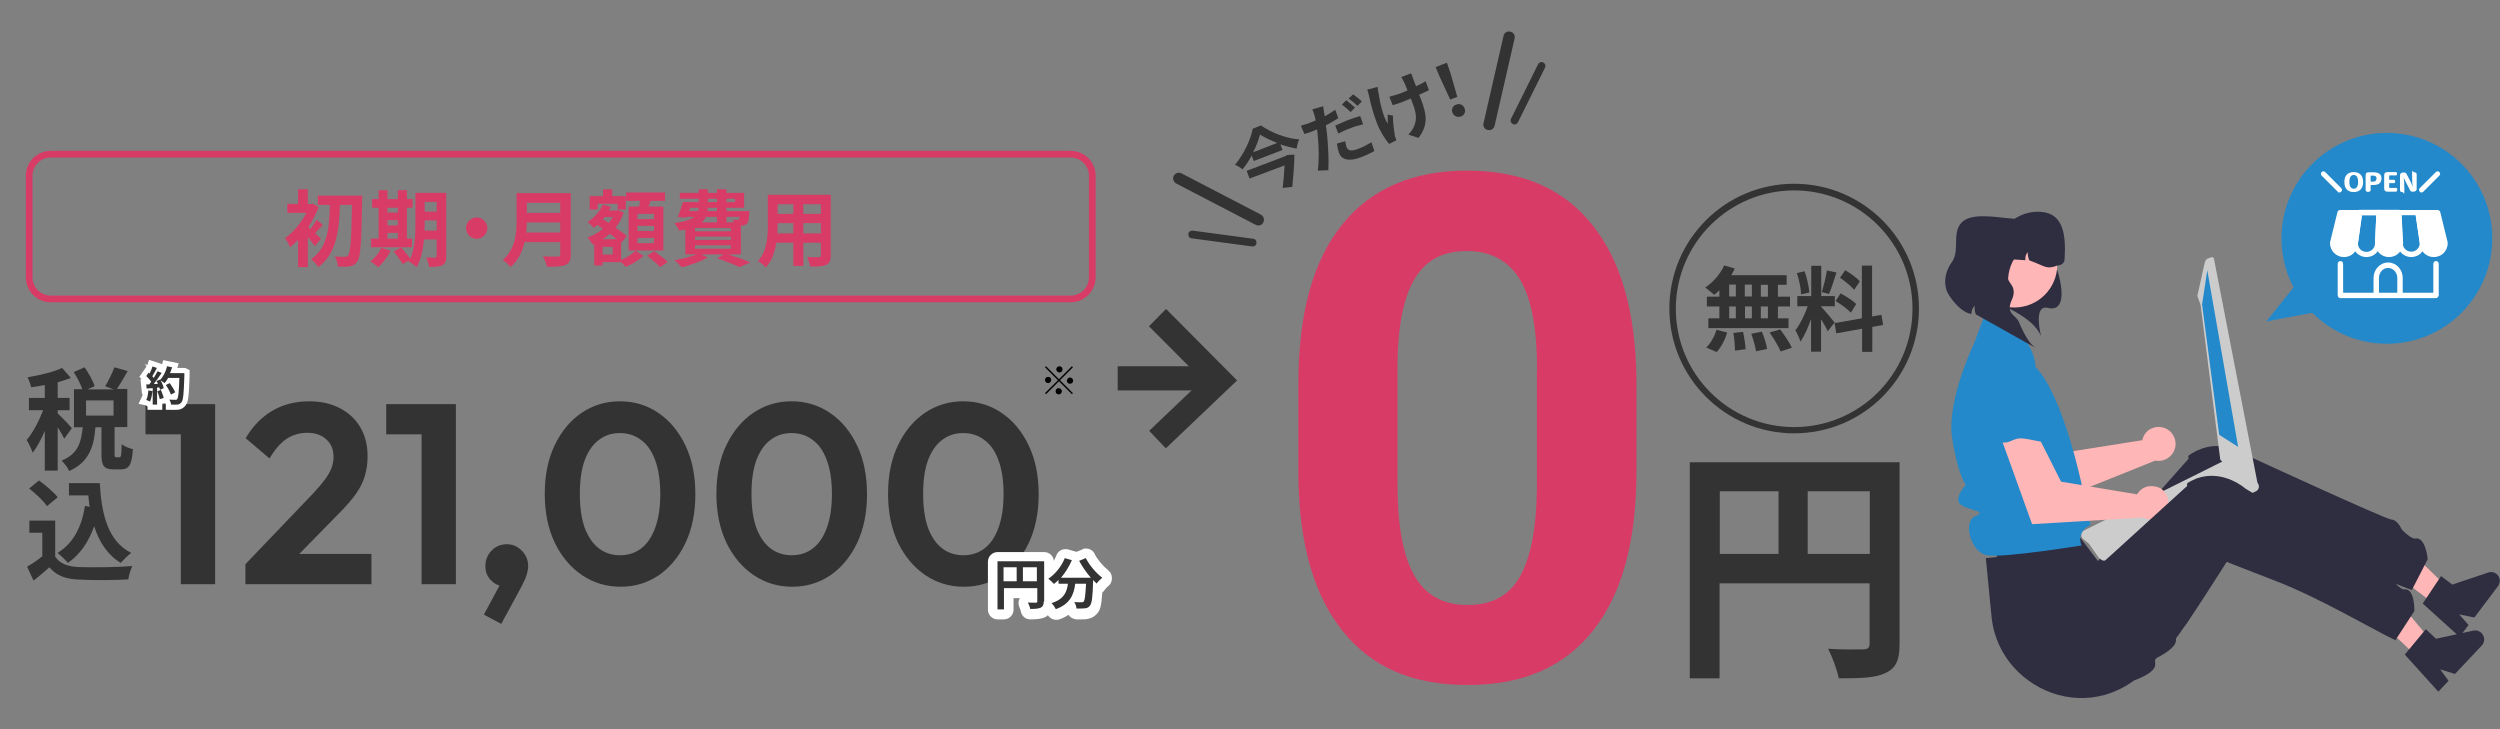 <svg width="1200" height="350" viewBox="0 0 1200 350" fill="none" xmlns="http://www.w3.org/2000/svg">
<rect x="0" y="0" width="1200" height="350" fill="#808080" stroke="none"/>
<g clip-path="url(#clip0_2092_2084)">
<path d="M86.794 280.406V193.978H103.268V280.406H86.794ZM69.828 208.485V193.978H102.039V208.485H69.828ZM117.798 270.817L150.378 236.762C152.673 234.303 154.517 232.131 155.911 230.246C157.386 228.279 158.451 226.435 159.107 224.713C159.763 222.91 160.091 221.107 160.091 219.304C160.091 215.698 158.902 212.87 156.525 210.821C154.23 208.772 151.239 207.747 147.55 207.747C143.78 207.747 140.42 208.731 137.469 210.698C134.601 212.665 131.896 215.78 129.355 220.042L117.921 210.329C121.364 204.51 125.626 200.125 130.707 197.174C135.871 194.142 141.772 192.625 148.411 192.625C154.066 192.625 158.984 193.732 163.164 195.945C167.426 198.158 170.705 201.231 173 205.166C175.295 209.1 176.442 213.69 176.442 218.935C176.442 222.459 175.991 225.656 175.09 228.525C174.27 231.393 172.836 234.262 170.787 237.131C168.82 239.917 166.074 243.073 162.549 246.597L138.822 270.817H117.798ZM117.798 280.406V270.817L132.06 265.899H178.286V280.406H117.798ZM202.35 280.406V193.978H218.825V280.406H202.35ZM185.384 208.485V193.978H217.595V208.485H185.384ZM232.248 295.037L240.977 278.808L246.018 277.456C245.444 278.521 244.788 279.423 244.051 280.161C243.313 280.898 242.453 281.267 241.469 281.267C239.42 281.267 237.494 280.365 235.691 278.562C233.888 276.759 232.986 274.505 232.986 271.8C232.986 268.85 233.97 266.35 235.937 264.301C237.904 262.252 240.363 261.227 243.313 261.227C246.018 261.227 248.395 262.252 250.444 264.301C252.493 266.35 253.517 268.85 253.517 271.8C253.517 272.948 253.272 274.341 252.78 275.981C252.288 277.538 251.386 279.546 250.075 282.005L240.608 299.463L232.248 295.037ZM297.874 281.636C291.071 281.636 284.924 279.792 279.432 276.103C273.941 272.415 269.556 267.211 266.278 260.49C263.081 253.769 261.483 245.942 261.483 237.008C261.483 228.074 263.081 220.288 266.278 213.649C269.474 207.01 273.777 201.846 279.186 198.158C284.678 194.47 290.784 192.625 297.505 192.625C304.39 192.625 310.537 194.47 315.946 198.158C321.438 201.846 325.782 207.051 328.978 213.772C332.175 220.41 333.773 228.238 333.773 237.254C333.773 246.187 332.175 254.015 328.978 260.736C325.782 267.375 321.479 272.538 316.069 276.226C310.66 279.833 304.595 281.636 297.874 281.636ZM297.628 266.514C301.562 266.514 304.963 265.407 307.832 263.194C310.701 260.982 312.914 257.703 314.471 253.359C316.11 249.015 316.93 243.606 316.93 237.131C316.93 230.656 316.11 225.246 314.471 220.902C312.914 216.558 310.66 213.321 307.709 211.19C304.841 208.977 301.439 207.87 297.505 207.87C293.653 207.87 290.292 208.977 287.424 211.19C284.555 213.321 282.301 216.558 280.662 220.902C279.105 225.164 278.326 230.533 278.326 237.008C278.326 243.565 279.105 249.015 280.662 253.359C282.301 257.703 284.555 260.982 287.424 263.194C290.292 265.407 293.694 266.514 297.628 266.514ZM380.265 281.636C373.462 281.636 367.315 279.792 361.823 276.103C356.332 272.415 351.947 267.211 348.668 260.49C345.472 253.769 343.874 245.942 343.874 237.008C343.874 228.074 345.472 220.288 348.668 213.649C351.865 207.01 356.168 201.846 361.577 198.158C367.069 194.47 373.175 192.625 379.896 192.625C386.781 192.625 392.928 194.47 398.337 198.158C403.829 201.846 408.173 207.051 411.369 213.772C414.566 220.41 416.164 228.238 416.164 237.254C416.164 246.187 414.566 254.015 411.369 260.736C408.173 267.375 403.87 272.538 398.46 276.226C393.051 279.833 386.985 281.636 380.265 281.636ZM380.019 266.514C383.953 266.514 387.354 265.407 390.223 263.194C393.092 260.982 395.305 257.703 396.862 253.359C398.501 249.015 399.321 243.606 399.321 237.131C399.321 230.656 398.501 225.246 396.862 220.902C395.305 216.558 393.051 213.321 390.1 211.19C387.231 208.977 383.83 207.87 379.896 207.87C376.044 207.87 372.683 208.977 369.814 211.19C366.946 213.321 364.692 216.558 363.053 220.902C361.495 225.164 360.717 230.533 360.717 237.008C360.717 243.565 361.495 249.015 363.053 253.359C364.692 257.703 366.946 260.982 369.814 263.194C372.683 265.407 376.085 266.514 380.019 266.514ZM462.655 281.636C455.852 281.636 449.705 279.792 444.214 276.103C438.722 272.415 434.338 267.211 431.059 260.49C427.863 253.769 426.264 245.942 426.264 237.008C426.264 228.074 427.863 220.288 431.059 213.649C434.256 207.01 438.559 201.846 443.968 198.158C449.459 194.47 455.566 192.625 462.286 192.625C469.171 192.625 475.318 194.47 480.728 198.158C486.219 201.846 490.563 207.051 493.76 213.772C496.956 220.41 498.555 228.238 498.555 237.254C498.555 246.187 496.956 254.015 493.76 260.736C490.563 267.375 486.26 272.538 480.851 276.226C475.441 279.833 469.376 281.636 462.655 281.636ZM462.409 266.514C466.344 266.514 469.745 265.407 472.614 263.194C475.482 260.982 477.695 257.703 479.253 253.359C480.892 249.015 481.711 243.606 481.711 237.131C481.711 230.656 480.892 225.246 479.253 220.902C477.695 216.558 475.441 213.321 472.491 211.19C469.622 208.977 466.221 207.87 462.286 207.87C458.434 207.87 455.074 208.977 452.205 211.19C449.337 213.321 447.083 216.558 445.443 220.902C443.886 225.164 443.107 230.533 443.107 237.008C443.107 243.565 443.886 249.015 445.443 253.359C447.083 257.703 449.337 260.982 452.205 263.194C455.074 265.407 458.475 266.514 462.409 266.514Z" fill="#333333"/>
<path d="M1145.7 165C1173.65 165 1196.3 142.346 1196.3 114.4C1196.3 86.454 1173.65 63.8 1145.7 63.8C1117.75 63.8 1095.1 86.454 1095.1 114.4C1095.1 142.346 1117.75 165 1145.7 165Z" fill="#2389CA"/>
<path d="M1169.2 143.1H1123.4C1122.7 143.1 1122.1 142.5 1122.1 141.8V126.6C1122.1 125.9 1122.7 125.3 1123.4 125.3C1124.1 125.3 1124.7 125.9 1124.7 126.6V140.5H1168V126.6C1168 125.9 1168.6 125.3 1169.3 125.3C1170 125.3 1170.6 125.9 1170.6 126.6V141.8C1170.4 142.6 1169.8 143.1 1169.2 143.1Z" fill="white"/>
<path d="M1152 142.2C1151.3 142.2 1150.7 141.6 1150.7 140.9V133.4C1150.7 130.8 1148.7 128.6 1146.3 128.6C1143.9 128.6 1141.9 130.7 1141.9 133.4V140.9C1141.9 141.6 1141.3 142.2 1140.6 142.2C1139.9 142.2 1139.3 141.6 1139.3 140.9V133.4C1139.3 129.4 1142.4 126 1146.3 126C1150.2 126 1153.3 129.3 1153.3 133.4V140.9C1153.3 141.7 1152.7 142.2 1152 142.2Z" fill="white"/>
<path d="M1132.7 102H1123.3L1119.7 116.7C1119.7 119.7 1122.1 122.1 1125.1 122.1C1128.1 122.1 1130.5 119.7 1130.5 116.7L1132.7 102Z" fill="white"/>
<path d="M1125.1 123.4C1121.4 123.4 1118.4 120.4 1118.4 116.7V116.4L1122 101.7C1122.2 101.1 1122.7 100.8 1123.3 100.8H1132.7C1133 100.8 1133.4 101 1133.6 101.2C1133.9 101.5 1133.9 101.9 1133.9 102.2L1131.8 116.8C1131.7 120.5 1128.8 123.4 1125.1 123.4ZM1121 116.9C1121 119.1 1122.9 120.8 1125.1 120.8C1127.3 120.8 1129.2 119 1129.2 116.7V116.5L1131.1 103.3H1124.2L1121 116.9Z" fill="white"/>
<path d="M1135.9 123.4C1132.2 123.4 1129.2 120.4 1129.2 116.7V116.5L1131.3 101.8C1131.3 101.2 1131.9 100.7 1132.6 100.7H1142C1142.3 100.7 1142.7 100.9 1142.9 101.1C1143.2 101.4 1143.2 101.7 1143.2 102L1142.5 116.7C1142.5 120.5 1139.6 123.4 1135.9 123.4ZM1131.8 116.9C1131.8 119.1 1133.6 120.9 1135.9 120.9C1138.2 120.9 1140 119.1 1140 116.8L1140.6 103.4H1133.7L1131.8 116.9Z" fill="white"/>
<path d="M1151.3 102H1141.9L1141.2 116.7C1141.2 119.7 1143.6 122.1 1146.6 122.1C1149.6 122.1 1152 119.7 1152 116.7L1151.3 102Z" fill="white"/>
<path d="M1146.7 123.4C1143 123.4 1140 120.4 1140 116.7L1140.7 101.9C1140.7 101.2 1141.3 100.7 1142 100.7H1151.4C1152.1 100.7 1152.7 101.2 1152.7 101.9L1153.5 116.6C1153.4 120.5 1150.4 123.4 1146.7 123.4ZM1143.1 103.3L1142.5 116.8C1142.5 119 1144.3 120.8 1146.6 120.8C1148.9 120.8 1150.7 119 1150.7 116.7L1150 103.3H1143.1Z" fill="white"/>
<path d="M1157.4 123.4C1153.7 123.4 1150.7 120.4 1150.7 116.7L1150 102.1C1150 101.8 1150 101.4 1150.3 101.2C1150.6 100.9 1150.9 100.8 1151.2 100.8H1160.6C1161.2 100.8 1161.8 101.2 1161.9 101.9L1164 116.6V116.8C1164 120.5 1161.1 123.4 1157.4 123.4ZM1152.7 103.3L1153.3 116.6C1153.3 119 1155.1 120.8 1157.4 120.8C1159.7 120.8 1161.4 119 1161.5 116.8L1159.5 103.3H1152.7Z" fill="white"/>
<path d="M1170 102H1160.6L1162.7 116.7C1162.7 119.7 1165.1 122.1 1168.1 122.1C1171.1 122.1 1173.5 119.7 1173.5 116.7L1170 102Z" fill="white"/>
<path d="M1168.2 123.4C1164.5 123.4 1161.6 120.5 1161.5 116.8L1159.4 102.2C1159.4 101.9 1159.4 101.4 1159.7 101.2C1160 101 1160.3 100.8 1160.6 100.8H1170C1170.6 100.8 1171.1 101.2 1171.3 101.7L1174.9 116.4V116.7C1174.9 120.5 1171.9 123.4 1168.2 123.4ZM1162.1 103.3L1164 116.5V116.7C1164 119 1165.8 120.8 1168.1 120.8C1170.4 120.8 1172.1 119.1 1172.2 116.9L1168.9 103.3H1162.1Z" fill="white"/>
<path d="M1129.8 92.2C1127 92.2 1125.3 90.6 1125.3 87.4C1125.3 84.1 1127 82.6 1129.8 82.6C1132.6 82.6 1134.3 84.2 1134.3 87.4C1134.3 90.6 1132.5 92.2 1129.8 92.2ZM1131.9 87.3C1131.9 84.8 1130.9 84 1129.8 84C1128.7 84 1127.7 84.8 1127.7 87.3C1127.7 89.8 1128.7 90.6 1129.8 90.6C1130.9 90.6 1131.9 89.8 1131.9 87.3Z" fill="white"/>
<path d="M1139.2 88.8H1137.9V91.2C1137.9 91.8 1137.4 92.1 1136.7 92.1C1136 92.1 1135.5 91.8 1135.5 91.2V84.2C1135.5 83.1 1135.9 82.7 1137 82.7H1139.2C1142 82.7 1143.1 83.8 1143.1 85.6C1143.1 87.9 1141.7 88.8 1139.2 88.8ZM1139.1 84.3H1138.2C1137.9 84.3 1137.9 84.3 1137.9 84.6V86.9C1137.9 87.1 1138 87.2 1138.2 87.2H1139C1140 87.2 1140.7 86.8 1140.7 85.7C1140.8 84.7 1140.1 84.3 1139.1 84.3Z" fill="white"/>
<path d="M1150 92H1146.1C1144.9 92 1144.4 91.5 1144.4 90.3V84.3C1144.4 83.1 1144.9 82.6 1146.1 82.6H1150C1150.4 82.6 1150.6 82.9 1150.6 83.4C1150.6 83.9 1150.4 84.2 1150 84.2H1147.1C1146.9 84.2 1146.8 84.2 1146.8 84.5V86.3H1149.1C1149.5 86.3 1149.7 86.6 1149.7 87.1C1149.7 87.6 1149.5 87.9 1149.1 87.9H1146.8V89.9C1146.8 90.1 1146.8 90.2 1147.1 90.2H1150.1C1150.5 90.2 1150.7 90.5 1150.7 90.9C1150.7 91.6 1150.4 92 1150 92Z" fill="white"/>
<path d="M1158.4 92C1157.7 92 1157.1 92 1156.8 91.3C1155.5 88.8 1154.5 86.8 1153.7 85.2C1154 86.5 1154.1 88.3 1154.1 91.3C1154.1 94.3 1153.8 92.2 1153.1 92.2C1152.4 92.2 1152 91.9 1152 91.3V84.2C1152 83.4 1152.5 82.8 1153.6 82.8C1154.7 82.8 1154.8 83 1155.2 83.6C1156.8 86.5 1157.7 88.5 1158.2 89.7C1157.9 88.5 1157.8 86.5 1157.8 83.6C1157.8 80.7 1158.2 82.7 1158.9 82.7C1159.6 82.7 1160 83.1 1160 83.6V90.6C1160 91.7 1159.1 92 1158.4 92Z" fill="white"/>
<path d="M1122.9 92.4C1122.6 92.4 1122.3 92.4 1122.1 92L1114.4 84.3C1113.9 83.8 1113.9 83.1 1114.4 82.6C1114.9 82.1 1115.6 82.1 1116.1 82.6L1123.8 90.3C1124.3 90.8 1124.3 91.5 1123.8 92C1123.4 92.3 1123.2 92.4 1122.9 92.4Z" fill="white"/>
<path d="M1162.3 92.4C1162 92.4 1161.7 92.4 1161.5 92C1161 91.5 1161 90.8 1161.5 90.3L1169.2 82.6C1169.7 82.1 1170.4 82.1 1170.9 82.6C1171.4 83.1 1171.4 83.8 1170.9 84.3L1163.2 92C1162.8 92.3 1162.5 92.4 1162.3 92.4Z" fill="white"/>
<path d="M1170.3 291.3L1176.2 283.4L1148.6 256.5L1139.8 268.2L1170.3 291.3Z" fill="#FFB6B6"/>
<path d="M1162.9 289.7L1171.7 276.5L1177.1 280.6L1194.4 274.8C1196.6 274 1199 275.3 1199.7 277.5C1200.1 278.8 1199.9 280.2 1199 281.4L1187.7 296.4L1180.4 294.9L1184.9 300L1180.6 305.7L1162.9 289.7Z" fill="#2F2E41"/>
<path d="M1165.3 268.4L1157.7 283.2C1148.8 280.2 1119.6 267.1 1098 261.2C1084 257.4 1073.2 254.6 1073.2 254.6C1073.2 254.6 1072.2 256.7 1070.5 260.1C1064.4 272.5 1049.9 301.3 1048 300.6C1045.5 299.7 1043.4 302.3 1044.4 306.7C1045.2 309.9 1040 313.1 1037.3 314.7C1036.3 315.3 1035.5 315.6 1035.5 315.6C1035.1 316 1034.6 316.5 1034.1 316.8C1019.3 329.5 999.7 329.8 984.7 321.3C973.9 315.1 966.2 304.6 963.8 292.5L958.1 265.2L997.7 257L1007 269.3L1017.9 257L1041.8 230L1050.6 220.1C1050.6 220.1 1050.3 220.1 1050.4 218.8C1051.5 217.9 1052.8 217.2 1054.1 216.5C1054.4 216.4 1054.5 216.2 1054.8 216.2C1067.2 210.3 1078.6 218.6 1078.6 218.6C1078.6 218.6 1145.4 249.4 1147.9 249.4C1150.4 249.4 1152.3 253 1152.7 253.9C1153.1 254.7 1157.7 258.9 1159.3 258.5C1164.3 257.4 1165.3 268.4 1165.3 268.4Z" fill="#2F2E41"/>
<path d="M1032.4 205.8C1030.3 206.9 1028.8 208.9 1028.3 211.3L991.7 217.1L967.8 193.4L954.4 202.2L984.9 241L1034.5 221.1C1038.9 221.9 1043.2 219.1 1044.1 214.7C1045 210.3 1042.2 206 1037.8 205.1C1036.1 204.7 1034.2 204.9 1032.5 205.8H1032.4Z" fill="#FFB6B6"/>
<path d="M958.1 176.1L957.3 176.4C949.2 179 944.7 187.5 947.1 195.5C948.5 200.1 949.5 204.3 949.1 205.2C948.2 207.4 948 209.2 950.5 209.1C953 209 947.6 208.2 955.7 208.3C963.9 208.3 961.7 204.4 968.1 203.1C974.5 201.8 979.1 202.8 980.5 198.7C982 194.7 987.5 193.6 983.8 190.6C980.1 187.5 979.8 190.8 976 183.6C976 183.5 976 183.4 976 183.4C972.7 177 965.1 173.9 958.2 176.1H958.1Z" fill="#2389CA"/>
<path d="M976.3 176.4C975.4 176.1 974.6 175.7 973.7 175.4C973.3 175 972.8 174.6 972.4 174.2L976.3 176.4Z" fill="#F2F2F2"/>
<path d="M948 139.8C961.2 146.8 975.6 151.8 979.7 161.3C979.7 161.3 975.7 146 983 147.8C995.4 150.8 987.1 124.6 983.2 120.8C976.6 114.4 957.5 113.2 957.5 113.2L945.7 122.5L948 139.8Z" fill="#2F2E41"/>
<path d="M966.9 147.6C978.277 147.6 987.5 138.377 987.5 127C987.5 115.623 978.277 106.4 966.9 106.4C955.523 106.4 946.3 115.623 946.3 127C946.3 138.377 955.523 147.6 966.9 147.6Z" fill="#FFB6B6"/>
<path d="M958.3 120.4L958 124L972.2 124.9C972 123.5 972.4 122.1 973.3 121C973.3 122.4 973.5 123.8 974.1 125C982.2 127.9 982 129.5 987.7 127.4C989.4 127.4 991 126.2 991 124.4C991.7 113.4 990.7 102.5 979.8 101.7C968.8 100.8 959.1 109 958.2 120C958.3 120 958.3 120.2 958.3 120.4Z" fill="#2F2E41"/>
<path d="M1083.2 231.5C1083.2 231.433 1083.13 231.4 1083 231.4C1082.8 231.2 1082.6 231.1 1082.4 231.1L1080.8 230.6L1069.1 221.2C1068.5 221 1067.8 221 1067.2 221.3L1063.2 223.3L1059.8 225L1055 227.4L1022 243.8L1000.4 254.6C999.2 255.2 998.7 256.7 999.3 257.9C999.5 258.2 999.7 258.5 1000 258.8L1000.9 259.5L1002.7 261L1007.4 267.7L1008.5 268.6C1009.3 269.2 1010.3 269.3 1011.2 268.9L1082.9 235.8C1084.1 235.2 1084.6 233.7 1084 232.4C1083.7 231.9 1083.5 231.6 1083.2 231.5Z" fill="#CCCCCC"/>
<path d="M1061.1 123.6L1059.7 124.1C1059.3 124.3 1059 124.5 1058.8 124.9L1058.3 125.9L1054.9 141.3C1054.7 141.6 1054.7 142.1 1054.9 142.5L1056.3 146.5L1065.7 220.4C1065.7 220.7 1066.1 221.1 1066.4 221.3L1080 234.5L1080.3 234.7L1080.9 235C1081.2 235.2 1081.6 235.3 1081.9 235.2L1082.8 235C1083.2 234.9 1083.6 234.7 1083.8 234.2C1084.1 233.9 1084.1 233.3 1083.8 232.9L1062.8 124.7C1062.8 123.6 1061.9 123.2 1061.1 123.6Z" fill="#CCCCCC"/>
<path d="M1059.5 129.7L1057 146.1L1065.2 208.7L1074.3 214.5L1059.5 129.7Z" fill="#2389CA"/>
<path d="M959.2 154.4L952.2 152.4L947.6 164.7C947.6 164.7 934.3 192.3 937 210.1C939.7 228 943.6 232.8 943.6 232.8C943.6 232.8 937.1 239.6 941.4 242.4C945.7 245.2 954.2 245.3 948.1 247.8C942 250.3 946 265.1 953.6 266.5C961.2 268 999.2 261.8 999.2 261.8C998.1 259.6 998.3 256.9 999.8 254.8C1002.3 251.4 1005.3 253.1 1001.9 248.9C998.5 244.7 994.5 248.1 997 241.3C999.5 234.5 999.2 232.6 999.2 232.6C999.2 232.6 990.2 189.2 976.9 176L977.1 175.6C975.9 165.5 968.9 157.1 959.2 154.4Z" fill="#2389CA"/>
<path d="M963.9 133.6C964.6 122.2 974.4 113.6 985.8 114.3C987.2 114.3 988.5 114.6 989.8 115C988.4 112.3 986.1 110.3 983.3 109.2L966.8 105C958.9 104.5 946 101.6 941.3 107.1C936.9 112.3 940.8 120.3 936.9 125.8C932.6 131.8 933.2 138.1 935.3 141.3C937.6 145.1 941.9 150.1 946.3 150.7C946.3 149.2 946.8 147.8 947.8 146.7C947.8 148.2 947.8 149.5 948.4 150.9L977.1 167C974.4 165.4 971.5 160.4 969.1 154.6C967.7 151.2 962.6 150.7 965.6 144.1C968.6 137.5 963.8 136 963.9 133.6Z" fill="#2F2E41"/>
<path d="M1031.5 233.4C1029.1 233.7 1027 235.2 1025.8 237.3L989.3 231.2L974.2 201.2L958.7 205.2L975.4 251.6L1028.7 248.4C1032.6 250.5 1037.5 249.2 1039.8 245.4C1042 241.5 1040.7 236.6 1036.9 234.3C1035.3 233.5 1033.3 233.2 1031.5 233.4Z" fill="#FFB6B6"/>
<path d="M970.3 181.8H969.5C961.1 181.7 954 188.3 953.8 196.7C953.6 201.5 953.3 205.8 952.7 206.5C951.1 208.4 950.4 210 952.7 210.7C955 211.4 950.2 209 957.9 211.6C965.6 214.2 964.9 209.8 971.4 210.5C977.9 211.3 982 213.6 984.6 210.3C987.2 207 992.9 207.7 990.4 203.7C987.9 199.7 986.5 202.6 985.2 194.6V194.3C983.7 187.2 977.5 181.9 970.2 181.8H970.3Z" fill="#2389CA"/>
<path d="M1161.5 316.4L1168.3 309.2L1143.7 279.6L1133.7 290.3L1161.5 316.4Z" fill="#FFB6B6"/>
<path d="M1154.3 314.2L1164.4 302L1169.3 306.6L1187.2 302.7C1189.5 302.2 1191.7 303.6 1192.3 306C1192.6 307.4 1192.3 308.7 1191.3 309.8L1178.4 323.5L1171.3 321.3L1175.3 326.8L1170.4 332L1154.3 314.2Z" fill="#2F2E41"/>
<path d="M1158.9 293.3L1149.8 307.3C1141.2 303.4 1113.7 287.1 1092.7 279C1079.2 273.8 1068.8 269.7 1068.8 269.7C1068.8 269.7 1067.5 271.8 1065.5 274.9C1058.1 286.6 1040.6 313.6 1038.8 312.8C1036.5 311.7 1034 314 1034.5 318.6C1034.9 321.9 1029.5 324.5 1026.5 325.8C1025.4 326.2 1024.6 326.5 1024.6 326.5C1024.1 326.8 1023.6 327.2 1023.1 327.5C1007 338.6 987.5 336.8 973.6 326.6C963.5 319.3 957 308.1 955.9 295.6L953.2 267.9L993.5 263.9L1001.4 277.1L1013.6 266.2L1040.2 242L1049.9 233.2C1049.9 233.2 1049.6 233.2 1049.9 231.9C1051.1 231.1 1052.5 230.5 1053.8 229.9C1054.1 229.8 1054.2 229.7 1054.5 229.6C1067.4 225.1 1077.9 234.6 1077.9 234.6C1077.9 234.6 1141 272.5 1143.5 272.7C1145.9 273 1147.5 276.7 1147.9 277.6C1148.2 278.5 1152.3 283.1 1154 282.9C1159.2 282.1 1158.9 293.3 1158.9 293.3Z" fill="#2F2E41"/>
<path d="M1107 130.3L1087.8 154.3L1112.2 149.7L1107 130.3Z" fill="#2389CA"/>
<path d="M605.2 60.2C610.6 63.9 617.6 66.5 623.6 66.9C623 68.2 622.6 69.8 622.4 71.3C619.9 70.9 617.2 70.2 614.6 69.3L615.6 72L601.8 77.3L600.8 74.7C599.6 77 598.1 79.2 596.4 81.3C595.6 80.6 594 79.6 592.8 79.1C597.1 74 600.4 66.8 601.3 61.8L605.2 60.2ZM617.8 74.4L621.3 74.2C621.3 78.8 620.8 84.8 620.3 89.7L615.7 90.2C616.1 86.9 616.4 82.7 616.6 79.4L599.8 85.7L598.4 82L617.1 74.9L617.8 74.4ZM613.1 68.6C609.9 67.4 607 66 604.8 64.6C604.1 67.1 603.1 70.1 601.5 73.1L613.1 68.6Z" fill="#333333"/>
<path d="M635.7 54.5C635.7 54.9 635.7 55.4 635.9 55.8C637.6 54.9 639.3 53.8 640.9 52.7L642.4 56.7C640.6 57.9 638.5 59.1 636.4 60.2C636.7 61.7 636.8 63.3 637 64.7C637.5 69.7 637.9 77.2 637.6 81.7L632.5 81.9C633.2 77.8 633.1 70.1 632.5 65.1C632.5 64.2 632.3 63.1 632.2 62.1C631.4 62.4 630.8 62.7 630.1 63C628.5 63.6 627.3 64 626.1 64.3L624.4 60.3C626.1 59.9 627.2 59.5 628.6 59C629.5 58.7 630.5 58.2 631.5 57.8C631.3 57 631.3 56.4 631.1 55.9C630.8 54.7 630.3 53.3 629.9 52.5L635.1 51C635.3 52.2 635.6 53.8 635.6 54.5H635.7ZM646.4 70.7C647 72.1 648.3 72.9 651.8 71.5C654 70.7 656.1 69.6 658.3 68.3L659.7 72.5C657.9 73.5 655.9 74.5 653.2 75.5C647.7 77.6 644 76.8 642.8 73.5C642.2 72 641.9 70.3 641.7 68.9L645.7 67.8C645.9 68.9 646.1 70 646.4 70.7ZM647.1 57.6C648.9 56.9 650.9 56.3 652.9 55.7L654.3 59.7C652.6 60.1 650.5 60.6 648.5 61.4C646.3 62.2 644.3 63.1 642.4 64.1L640.9 60.3C642.8 59.5 645 58.4 647.1 57.6ZM650.4 51.6L648.3 53.8C647.1 52.7 645.4 51.1 644.1 50.2L646.2 48.1C647.4 49.1 649.3 50.7 650.4 51.6ZM653.7 48.7L651.6 50.8C650.4 49.7 648.7 48.2 647.3 47.3L649.5 45.3C650.7 46.1 652.7 47.7 653.7 48.7Z" fill="#333333"/>
<path d="M661.7 44.5C662.2 48.4 663.7 55.7 666.1 59.4C666.1 58.2 666.1 56.5 666.1 55L668.6 55.5C668.6 58.7 669.1 62.3 669.4 64.3C669.4 64.8 669.6 65.5 669.8 66C669.8 66.3 670.1 66.8 670.3 67.3L666.8 69.1C665.3 67.4 662.5 63.3 661 59.3C658.9 54 657.7 48.7 657.1 45.9C656.9 44.9 656.5 43.8 656.3 43L661.3 41.7C661.3 42.5 661.5 43.8 661.6 44.5H661.7ZM678.1 37.2C678.3 37.9 679 39.6 679.7 41.4C681.5 40.6 683.2 39.7 684.3 39L685.9 43.3C684.6 43.9 683 44.7 681.2 45.5C681.4 46 681.6 46.6 681.8 46.9C684.7 54.6 685.9 59.5 680.9 66.2L676 64.6C677 63.6 678.2 62 678.8 60.5C680.3 57 679.8 53.9 677.6 48.4C677.6 48.1 677.4 47.7 677.1 47.3C675.9 47.8 674.7 48.3 673.5 48.8C672.1 49.4 670.1 50 668.5 50.5L666.9 46.4C668.6 46 670.2 45.5 672 44.9C673.1 44.4 674.4 44 675.6 43.4C674.9 41.6 674.2 39.9 673.8 39.1C673.4 38.4 672.9 37.5 672.6 37L677.3 35.2C677.6 35.7 677.8 36.4 678.1 37.2Z" fill="#333333"/>
<path d="M691.1 37L689.1 32.2L694.5 30.1L696.2 35L699.5 46.5L696.1 47.8L691.1 37ZM697.2 54.1C696.5 52.4 697.4 50.7 699 50.2C700.6 49.6 702.3 50.2 703 52C703.7 53.8 702.8 55.4 701.2 55.9C699.5 56.5 697.8 55.7 697.2 54.1Z" fill="#333333"/>
<path d="M604.9 108.1C604.2 108.3 603.4 108.3 602.7 107.9L564.6 88.1C563.3 87.4 562.7 85.8 563.4 84.4C564.1 83.1 565.7 82.5 567.1 83.2L605.2 103C606.5 103.7 607.1 105.3 606.4 106.7C606.1 107.4 605.6 107.9 604.9 108.1Z" fill="#333333"/>
<path d="M714.8 62.4C714.6 62.4 714.3 62.4 714.1 62.4C712.6 62.1 711.7 60.6 712.1 59.1L721.7 17.2C722 15.7 723.5 14.8 725 15.2C726.5 15.5 727.4 17 727 18.5L717.4 60.4C717.1 61.6 716 62.5 714.8 62.5V62.4Z" fill="#333333"/>
<path d="M726.6 59.7C726.4 59.7 726.3 59.7 726.1 59.5C725.2 59 724.8 57.9 725.3 57L738.3 30.8C738.8 29.9 739.9 29.5 740.8 30C741.7 30.5 742.1 31.6 741.6 32.5L728.6 58.7C728.2 59.5 727.4 59.9 726.6 59.7Z" fill="#333333"/>
<path d="M603.1 116.2V116.7C603.1 117.7 602 118.4 601 118.3L572 114.4C571 114.4 570.3 113.3 570.4 112.3C570.4 111.3 571.5 110.6 572.5 110.7L601.5 114.6C602.4 114.6 603 115.3 603.1 116.2Z" fill="#333333"/>
<path d="M825.4 139.2C824.6 140 823.7 140.9 822.8 141.5C821.9 140.6 819.6 138.9 818.5 138C822.2 135.6 825.8 131.5 827.6 127.4L832.7 128.9C832.2 130 831.6 131 831 132.1H857.6V136.7H853.4V142.4H859.2V147.1H853.4V152.8H858.5V157.5H820V152.8H825.3V147.1H819.3V142.4H825.3V139.2H825.4ZM819 166.8C821 164.9 823 161.5 823.9 158.3L829 159.6C828.1 163 826.2 166.6 824 169L819 166.8ZM830 142.3H833.2V136.6H830V142.3ZM830 152.8H833.2V147.1H830V152.8ZM836.7 159.3C837.2 162 837.8 165.5 837.9 167.6L832.8 168.3C832.8 166.2 832.5 162.5 832 159.8L836.7 159.3ZM840.9 142.3V136.6H837.5V142.3H840.9ZM837.6 147.1V152.8H840.9V147.1H837.6ZM845.7 159.2C846.8 161.8 847.9 165.3 848.2 167.5L842.9 168.6C842.6 166.5 841.6 162.9 840.6 160.2L845.7 159.2ZM848.6 136.7H845.2V142.4H848.6V136.7ZM848.6 147.1H845.2V152.8H848.6V147.1ZM854.5 158.1C856.5 160.8 859 164.5 860.1 166.9L854.7 168.7C853.8 166.4 851.4 162.4 849.4 159.6L854.5 158.1Z" fill="#333333"/>
<path d="M877.3 159C876.7 157.5 875.4 155.3 874.1 153.2V168.8H869.3V153.1C867.9 157.2 866.1 161.3 864.2 164C863.8 162.4 862.6 160 861.8 158.5C864 155.8 866.3 151 867.7 147H862.7V142.1H869.4V127.6H874.2V142.1H880.7V147H874.2V147.3C875.5 148.6 879.7 153.6 880.6 154.8L877.3 159ZM864.5 141.3C864.5 138.6 863.6 134.3 862.5 131.1L866.2 130.2C867.4 133.4 868.2 137.6 868.5 140.4L864.5 141.3ZM881.5 130.8C880.3 134.4 879.1 138.6 877.9 141.1L874.5 140.2C875.3 137.4 876.5 132.9 876.9 129.8L881.5 130.8ZM898.7 156.9V168.9H893.8V157.8L881.4 160L880.6 155.1L893.7 152.8V127.5H898.6V151.9L903.1 151.1L903.9 156L898.7 156.9ZM883.5 140.8C886 142.2 889.4 144.3 891 145.9L888.4 150.1C886.9 148.4 883.7 146.1 881.1 144.5L883.5 140.8ZM890 139.1C888.6 137.4 885.6 135 883.2 133.3L885.7 129.7C888.2 131.2 891.4 133.4 892.7 135.1L890 139.1Z" fill="#333333"/>
<path d="M861.2 91.4C892.5 91.4 918 116.8 918 148.2C918 179.6 892.6 205 861.2 205C829.8 205 804.4 179.6 804.4 148.2C804.4 116.8 829.9 91.4 861.2 91.4ZM861.2 88.2C828.1 88.2 801.3 115 801.3 148.1C801.3 181.2 828.1 208 861.2 208C894.3 208 921.1 181.2 921.1 148.1C921.1 115 894.3 88.2 861.2 88.2Z" fill="#333333"/>
<path d="M911.8 309C911.8 316.8 910.1 320.7 905.1 323C900.4 325.4 893.2 325.6 882.6 325.6C881.9 321.7 879.4 315.1 877.5 311.4C884.3 311.9 892 311.7 894.4 311.7C896.7 311.6 897.4 310.9 897.4 308.9V280H825.4V325.6H811.1V221.9H911.8V309ZM825.5 265.9H853.7V235.8H825.5V265.9ZM897.5 265.9V235.8H867.7V265.9H897.5Z" fill="#333333"/>
<path d="M785.5 226.2C785.5 259.4 778.7 284.8 764.9 302.4C751.1 320 731.1 328.8 704.5 328.8C677.9 328.8 658.3 320.2 644.5 302.9C630.6 285.7 623.6 260.9 623.2 228.6V184.4C623.2 150.9 630.1 125.3 644.1 108C658 90.6 678 81.9 704.2 81.9C730.4 81.9 750.4 90.5 764.2 107.8C778.1 125 785.1 149.7 785.5 182V226.2ZM737.8 177.7C737.8 157.7 735.1 143.2 729.6 134.2C724.1 125.2 715.6 120.5 704.1 120.5C692.6 120.5 684.6 124.8 679.3 133.4C673.9 142 671.1 155.6 670.8 174V232.4C670.8 251.9 673.4 266.6 678.8 276.1C684.2 285.7 692.7 290.4 704.4 290.4C716.1 290.4 724.5 285.9 729.6 276.7C734.7 267.6 737.5 253.6 737.7 234.8V177.7H737.8Z" fill="#D93B67"/>
<path d="M30.8 210.5C30.2 209.2 28.9 207 27.7 205.1V225.9H21.5V206.8C19.8 210.9 17.7 214.7 15.7 217.3C15.1 215.5 13.8 212.8 12.8 211.2C15.8 207.7 18.7 202.1 20.7 196.9H13.9V191H21.5V184.8C19.2 185.3 17 185.6 15 185.9C14.6 184.4 13.9 182.3 13.2 181.1C19.1 180.1 25.7 178.6 29.8 176.6L34 181.4C32.1 182.1 29.9 182.9 27.7 183.5V191H33.4V196.9H27.7V198.5C29.2 199.7 33.5 204.3 34.5 205.5L30.9 210.5H30.8ZM57.3 219.5C58.1 219.5 58.3 218.7 58.4 213.2C59.6 214.2 62.2 215.3 63.8 215.6C63.3 223.2 61.9 225.3 58 225.3H54.5C49.8 225.3 48.7 223.5 48.7 217.9V205.1H45.8C45.1 214.3 42.8 221.8 33.2 226.1C32.6 224.5 30.8 222.3 29.6 221.1C37.6 217.8 39 212.1 39.7 205.1H35.5V186.8H39.5C38.7 184.4 37 181.1 35.4 178.6L40.6 176.3C42.5 179.1 44.7 182.8 45.4 185.4L42 186.9H54.6L50.5 185.4C52 182.9 53.9 179.1 54.9 176.3L61.3 178.1C59.5 181.2 57.7 184.4 56.1 186.7H61.1V205H55V217.7C55 219.3 55.1 219.5 55.8 219.5H57.4H57.3ZM54.5 192.2H41.3V199.5H54.5V192.2Z" fill="#333333"/>
<path d="M26.4 267C28.6 270.6 32.6 272 38.1 272.2C44.4 272.4 56.4 272.3 63.5 271.7C62.8 273.2 61.8 276.3 61.6 278.1C55.2 278.5 44.4 278.6 38.1 278.2C31.6 278 27.2 276.4 23.7 272.3C21.4 274.4 19 276.4 16.1 278.7L13 272C15.3 270.7 18 268.9 20.3 267V255.7H14.1V249.9H26.5V266.9L26.4 267ZM22.6 243C20.9 240.5 17.2 236.9 14 234.5L18.7 230.6C21.8 232.9 25.8 236.2 27.7 238.7L22.6 242.9V243ZM43 243.2C42.8 241.4 42.5 239.6 42.4 237.8H33.1V231.9H47.9C48.7 247 51.9 259.9 63 265.4C61.5 266.5 59.2 268.7 58 270.2C51.5 266.3 47.6 260.1 45.2 252.6C42.5 260.2 38.4 266.2 32.6 270.2C31.6 269 29.2 266.6 27.6 265.4C35.1 260.9 39.2 253 40.8 242.8L43 243.3V243.2Z" fill="#333333"/>
<path d="M559.6 215.2L551.6 206.8L577.2 182.4L551.5 156.6L559.7 148.3L593.8 182.6L559.6 215.2Z" fill="#333333"/>
<path d="M585.2 175.8H536.5V187.4H585.2V175.8Z" fill="#333333"/>
<path d="M513.9 75C519.1 75 523.3 79.2 523.3 84.4V133.1C523.3 138.3 519.1 142.5 513.9 142.5H24.4C19.2 142.5 15 138.3 15 133.1V84.4C15 79.2 19.2 75 24.4 75H513.9ZM513.9 73H24.4C18.1 73 13 78.1 13 84.4V133.1C13 139.4 18.1 144.5 24.4 144.5H513.9C520.2 144.5 525.3 139.4 525.3 133.1V84.4C525.3 78.1 520.2 73 513.9 73Z" fill="#D93B67" stroke="#D93B67" stroke-width="1.2" stroke-miterlimit="10"/>
<path d="M531.9 273.7C529.5 271.8 526.6 268.4 525.4 265.8C524.6 264.2 523 263.3 521.3 263.3C519.6 263.3 520.2 263.4 519.6 263.7L516.7 264.9C516.5 264.8 516.2 264.7 516 264.7L512.6 263.7C512.1 263.6 511.8 263.6 511.3 263.6C509.5 263.6 507.8 264.7 507.1 266.5C506.7 267.5 506.3 268.3 505.8 269.2C505.7 266.8 503.6 265 501.2 265H478.8C476.3 265 474.2 267.1 474.2 269.6V292.7C474.2 295.2 476.3 297.3 478.8 297.3H481.9C484.4 297.3 486.5 295.2 486.5 292.7V287.1H489.5C488.7 288.6 488.7 290.2 489.4 291.7C489.6 292.1 490 293.2 490 293.5C490.4 295.7 492.3 297.3 494.5 297.3C496.7 297.3 499.6 297.2 501.5 296.3C502.1 296.1 502.6 295.7 503 295.3C503.8 296.6 505.3 297.5 506.9 297.5C508.5 297.5 508 297.4 508.5 297.3C510.2 296.7 511.6 296 512.9 295.1C513.6 296.3 515.1 297.2 516.7 297.3H518.6C519.8 297.3 520.8 297.3 521.4 297.2C522.9 297 525 296.5 526.8 294.3C528.3 292.5 528.7 290.2 529.1 284.4C529.6 284 529.9 283.7 530.2 283.2C530.6 282.7 531.4 281.7 531.9 281.4C533 280.6 533.7 279.2 533.7 277.8C533.8 276.1 533.2 274.8 532.1 273.9L531.9 273.7Z" fill="white"/>
<path d="M501 288.6C501 290.3 500.6 291.1 499.5 291.7C498.4 292.2 496.8 292.3 494.5 292.3C494.4 291.5 493.8 290 493.4 289.2C494.9 289.3 496.7 289.3 497.2 289.3C497.7 289.3 497.9 289.1 497.9 288.7V282.3H481.9V292.5H478.8V269.4H501.2V288.7H501V288.6ZM481.7 279H488V272.3H481.7V279ZM497.7 279V272.3H491V279H497.7Z" fill="#333333"/>
<path d="M521.2 267.9C522.9 271.3 526.2 275.2 529.1 277.3C528.3 277.9 527 279.2 526.4 280.1C525.8 279.6 525.3 279 524.7 278.4V278.6C524.5 286.6 524.1 289.7 523.1 290.8C522.5 291.6 521.8 291.9 520.7 292C519.9 292.1 518.3 292.1 516.7 292.1C516.7 291.1 516.2 289.8 515.6 289C517.1 289.1 518.4 289.1 519.1 289.1C519.8 289.1 519.8 289.1 520.2 288.7C520.7 288.1 521 285.8 521.3 280.2H516.1C515.5 285.3 513.7 289.9 506.8 292.4C506.4 291.6 505.5 290.2 504.7 289.5C510.8 287.6 512.1 284.1 512.6 280.2H508.1V278.4C507.4 279.1 506.6 279.7 505.9 280.3C505.3 279.6 504 278.4 503.2 277.8C506.5 275.6 509.5 271.9 511.1 267.9L514.5 268.9C513.2 271.9 511.4 274.8 509.3 277.3H523.6C521.5 274.9 519.5 272 518 269.2L521.1 267.9H521.2Z" fill="#333333"/>
<path d="M514.5 175.8L515 176.3L508.8 182.5L515 188.7L514.5 189.2L508.3 183L502.1 189.2L501.6 188.7L507.8 182.5L501.6 176.3L502.1 175.8L508.3 182L514.5 175.8ZM503.1 183.9C502.4 183.9 501.6 183.3 501.6 182.4C501.6 181.5 502.2 180.9 503.1 180.9C504 180.9 504.6 181.5 504.6 182.4C504.5 183.2 503.9 183.9 503.1 183.9ZM507 177.3C507 176.6 507.6 175.8 508.5 175.8C509.4 175.8 510 176.4 510 177.3C510 178.2 509.4 178.8 508.5 178.8C507.7 178.7 507 178.1 507 177.3ZM509.7 187.8C509.7 188.5 509.1 189.3 508.2 189.3C507.3 189.3 506.7 188.7 506.7 187.8C506.7 186.9 507.3 186.3 508.2 186.3C509 186.4 509.7 187 509.7 187.8ZM513.6 181.2C514.3 181.2 515.1 181.8 515.1 182.7C515.1 183.6 514.5 184.2 513.6 184.2C512.7 184.2 512.1 183.6 512.1 182.7C512.2 181.9 512.8 181.2 513.6 181.2Z" fill="black"/>
<path d="M73.2 187.7C73 189.5 72.6 191.5 72 192.8C71.6 192.5 70.7 192.1 70.2 192C70.8 190.8 71.1 189.1 71.2 187.4L73.1 187.7H73.2ZM88.5 179.2C88.5 179.2 88.5 180 88.5 180.3C88.2 188.9 88 192 87.1 193.1C86.5 193.8 86 194.1 85.2 194.2C84.5 194.3 83.3 194.2 82.1 194.2C82.1 193.5 81.7 192.5 81.3 191.8C82.5 191.9 83.7 191.9 84.2 191.9C84.7 191.9 84.8 191.9 85 191.6C85.6 191 85.9 188.1 86.1 181.4H80.7C80.2 182.4 79.6 183.2 79 183.9C78.6 183.5 77.7 183 77.1 182.6C77.8 183.8 78.4 185.3 78.6 186.3L76.8 187.1C76.8 186.8 76.6 186.4 76.5 186H75.4V194.2H73.3V186.3L70.4 186.5L70.2 184.5H71.7C72 184.1 72.3 183.7 72.6 183.2C72 182.4 71.1 181.3 70.2 180.5L71.3 178.9C71.5 179 71.6 179.2 71.8 179.3C72.4 178.2 72.9 176.9 73.2 175.9L75.3 176.6C74.6 178 73.8 179.5 73.1 180.6C73.4 180.9 73.6 181.2 73.8 181.4C74.5 180.3 75.1 179.2 75.6 178.2L77.6 179C76.5 180.7 75.1 182.7 73.8 184.3H75.8C75.6 183.7 75.3 183.3 75.1 182.9L76.8 182.2V182.4C78.4 180.8 79.6 178.3 80.2 175.8L82.6 176.3C82.3 177.3 82 178.2 81.6 179.1H88.3L88.5 179.2ZM77.3 187.3C77.8 188.5 78.3 190 78.6 191L76.7 191.6C76.5 190.6 76 189 75.5 187.8L77.2 187.2L77.3 187.3ZM82 189.3C81.6 188.1 80.6 186.2 79.6 184.8L81.5 183.9C82.5 185.3 83.6 187.1 84.1 188.3L82.1 189.4L82 189.3Z" stroke="white" stroke-width="5" stroke-miterlimit="10"/>
<path d="M73.2 187.7C73 189.5 72.6 191.5 72 192.8C71.6 192.5 70.7 192.1 70.2 192C70.8 190.8 71.1 189.1 71.2 187.4L73.1 187.7H73.2ZM88.5 179.2C88.5 179.2 88.5 180 88.5 180.3C88.2 188.9 88 192 87.1 193.1C86.5 193.8 86 194.1 85.2 194.2C84.5 194.3 83.3 194.2 82.1 194.2C82.1 193.5 81.7 192.5 81.3 191.8C82.5 191.9 83.7 191.9 84.2 191.9C84.7 191.9 84.8 191.9 85 191.6C85.6 191 85.9 188.1 86.1 181.4H80.7C80.2 182.4 79.6 183.2 79 183.9C78.6 183.5 77.7 183 77.1 182.6C77.8 183.8 78.4 185.3 78.6 186.3L76.8 187.1C76.8 186.8 76.6 186.4 76.5 186H75.4V194.2H73.3V186.3L70.4 186.5L70.2 184.5H71.7C72 184.1 72.3 183.7 72.6 183.2C72 182.4 71.1 181.3 70.2 180.5L71.3 178.9C71.5 179 71.6 179.2 71.8 179.3C72.4 178.2 72.9 176.9 73.2 175.9L75.3 176.6C74.6 178 73.8 179.5 73.1 180.6C73.4 180.9 73.6 181.2 73.8 181.4C74.5 180.3 75.1 179.2 75.6 178.2L77.6 179C76.5 180.7 75.1 182.7 73.8 184.3H75.8C75.6 183.7 75.3 183.3 75.1 182.9L76.8 182.2V182.4C78.4 180.8 79.6 178.3 80.2 175.8L82.6 176.3C82.3 177.3 82 178.2 81.6 179.1H88.3L88.5 179.2ZM77.3 187.3C77.8 188.5 78.3 190 78.6 191L76.7 191.6C76.5 190.6 76 189 75.5 187.8L77.2 187.2L77.3 187.3ZM82 189.3C81.6 188.1 80.6 186.2 79.6 184.8L81.5 183.9C82.5 185.3 83.6 187.1 84.1 188.3L82.1 189.4L82 189.3Z" fill="#333333"/>
<path d="M154 114.58L151.16 118.18C150.4 117.02 149.08 115.34 147.76 113.82V128.18H143.08V115.14C141.8 116.5 140.52 117.66 139.24 118.66C138.8 117.5 137.56 115.18 136.8 114.34C140.68 111.62 144.6 106.94 147.04 102.18H137.92V97.9H143.08V90.86H147.76V97.9H149.48L150.24 97.7L152.92 99.46C151.72 102.74 150 105.98 148 108.94C148.32 109.22 148.68 109.54 149.08 109.9C150.12 108.54 151.28 106.74 151.96 105.46L155 107.98C153.6 109.34 152.36 110.78 151.28 111.9C152.48 113.06 153.56 114.1 154 114.58ZM152.56 93.9H173.88C173.88 93.9 173.88 95.66 173.84 96.3C173.48 116.3 173.12 123.26 171.56 125.42C170.52 127.02 169.52 127.54 168 127.82C166.56 128.1 164.36 128.06 162.2 128.02C162.12 126.62 161.56 124.5 160.72 123.1C162.8 123.26 164.68 123.26 165.64 123.26C166.28 123.26 166.68 123.1 167.12 122.5C168.24 121.18 168.68 114.74 168.96 98.38H163.16C162.84 109.94 161.76 121.46 152.84 128.22C152.04 126.94 150.56 125.38 149.32 124.46C157.52 118.7 158.12 108.58 158.32 98.38H152.56V93.9ZM186 111.82V114.54H190.96V111.82H186ZM190.96 99.7H186V102.02H190.96V99.7ZM186 105.66V108.18H190.96V105.66H186ZM197.76 114.54V118.7H178.12V114.54H181.72V99.7H178.6V95.54H181.72V91.3H186V95.54H190.96V91.3H195.32V95.54H198.04V99.7H195.32V114.54H197.76ZM183.08 118.98L187.52 120.3C186.12 123.22 183.76 126.34 181.6 128.3C180.72 127.46 178.88 126.1 177.8 125.46C179.88 123.9 181.96 121.38 183.08 118.98ZM203.8 110.7H209.6V105.78H203.84V107.26C203.84 108.3 203.84 109.46 203.8 110.7ZM209.6 96.9H203.84V101.58H209.6V96.9ZM214.2 92.58V122.9C214.2 125.26 213.76 126.5 212.36 127.26C210.96 128.02 208.92 128.14 205.96 128.1C205.8 126.86 205.2 124.78 204.6 123.58C206.32 123.7 208.24 123.66 208.8 123.66C209.4 123.66 209.6 123.46 209.6 122.82V114.94H203.52C203.08 119.66 202.08 124.66 199.92 128.26C199.16 127.42 197.2 125.98 196.16 125.58C196.28 125.34 196.44 125.14 196.56 124.9L193.24 126.78C192.44 125.22 190.52 122.58 188.96 120.74L192.56 118.78C194 120.38 195.88 122.58 196.88 124.22C199.2 119.22 199.4 112.46 199.4 107.26V92.58H214.2ZM228.8 104.38C231.6 104.38 233.92 106.7 233.92 109.5C233.92 112.3 231.6 114.62 228.8 114.62C226 114.62 223.68 112.3 223.68 109.5C223.68 106.7 226 104.38 228.8 104.38ZM252.6 111.62H268.92V106.74H252.88C252.84 108.26 252.76 109.94 252.6 111.62ZM268.92 97.34H252.88V102.22H268.92V97.34ZM273.96 92.7V122.1C273.96 124.98 273.28 126.34 271.44 127.14C269.52 127.98 266.72 128.06 262.6 128.06C262.32 126.66 261.36 124.38 260.6 123.06C263.4 123.22 266.76 123.18 267.64 123.18C268.6 123.18 268.92 122.86 268.92 122.02V116.22H251.8C250.76 120.7 248.76 125.06 245.04 128.18C244.32 127.18 242.4 125.42 241.36 124.74C247.4 119.58 247.96 111.94 247.96 105.86V92.7H273.96ZM313.92 105.14V102.7H306V105.14H313.92ZM313.92 110.86V108.42H306V110.86H313.92ZM313.92 116.7V114.22H306V116.7H313.92ZM301.72 99.14H306.76C306.92 98.26 307.08 97.3 307.24 96.42H300.52V92.38H319.2V96.42H312.28C311.96 97.38 311.64 98.3 311.32 99.14H318.4V120.22H301.72V99.14ZM286.88 97.82V100.58H283.04V94.14H289.44V90.9H293.88V94.14H300.4V100.58H296.44V97.82H286.88ZM294.08 122.18V118.5H289.24V122.18H294.08ZM289.32 114.82H296.08C295.08 114.02 293.88 113.14 292.68 112.22C291.6 113.18 290.48 114.06 289.32 114.82ZM294.12 104.18H290.24C289.96 104.54 289.68 104.86 289.4 105.22L292.16 107.02C292.92 106.14 293.56 105.18 294.12 104.18ZM298.12 116.5V124.78C300.76 123.7 303.56 121.86 305 120.38L308.84 122.78C306.76 124.82 303.24 126.94 300.32 128.1C299.8 127.46 298.92 126.58 298.12 125.82H289.24V127.42H285.24V117.06L284.4 117.42C283.88 116.38 282.84 114.78 282 114.02C284.64 113.1 287.16 111.66 289.36 109.82L286.72 107.98C286.16 108.46 285.6 108.94 285 109.34C284.36 108.58 282.88 107.14 282 106.58C285.12 104.62 287.88 101.58 289.32 98.22L293.2 99.18C292.92 99.82 292.64 100.42 292.28 101.02H296L296.72 100.82L299.4 102.06C298.48 104.78 297.12 107.18 295.44 109.26C297.6 110.7 299.56 112.14 300.88 113.26L298.2 116.58L298.12 116.5ZM310.6 122.74L314.04 120.58C316.16 122.06 319.08 124.26 320.52 125.78L316.84 128.22C315.56 126.7 312.76 124.34 310.6 122.74ZM333.6 117.74V119.38H350.8V117.74H333.6ZM344.16 104.1H338.84C338.4 105.06 337.76 105.94 336.88 106.74H344.16V104.1ZM331.28 99.74L330.76 101.3H335.12C335.28 100.82 335.36 100.3 335.36 99.74H331.28ZM339.72 95.38V96.98H344.16V95.38H339.72ZM352.84 95.38H348.68V96.98H352.84V95.38ZM344.16 101.3V99.74H339.72C339.68 100.26 339.64 100.78 339.6 101.3H344.16ZM355.08 104.1H348.68V106.74H352.16C352.04 106.26 351.84 105.78 351.68 105.42C352.6 105.54 353.44 105.58 353.88 105.54C354.24 105.54 354.48 105.54 354.72 105.26C354.88 105.06 355 104.7 355.08 104.1ZM350.8 111.02V109.46H333.6V111.02H350.8ZM350.8 115.18V113.58H333.6V115.18H350.8ZM355.64 122.1H349.6C353.44 123.34 357.64 124.86 360.16 125.94L354.88 128.22C352.52 127.02 348.36 125.34 344.2 123.98L347.24 122.1H336.56L339.72 123.54C336.4 125.5 331.32 127.3 327.24 128.3C326.48 127.38 324.8 125.7 323.8 124.9C327.52 124.26 331.6 123.26 334.4 122.1H328.96V110.22C328.04 110.42 327.08 110.58 326 110.74C325.6 109.74 324.48 107.94 323.76 107.06C328.72 106.42 331.6 105.42 333.24 104.1H329.72L329.6 104.46L325.28 104.18C326.16 102.22 327.12 99.34 327.8 96.98H335.4V95.38H326.32V92.58H335.4V90.86H339.72V92.58H344.16V90.86H348.68V92.58H357.16V99.74H348.68V101.3H359.76C359.76 101.3 359.72 102.1 359.68 102.54C359.48 105.14 359.24 106.58 358.56 107.3C357.96 107.9 357.08 108.22 356.24 108.26C356.08 108.26 355.88 108.3 355.64 108.3V122.1ZM385.6 112.02H394.04V107.1H385.6V112.02ZM373.16 112.02H380.8V107.1H373.28V107.82C373.28 109.1 373.24 110.54 373.16 112.02ZM380.8 98.02H373.28V102.66H380.8V98.02ZM394.04 102.66V98.02H385.6V102.66H394.04ZM398.76 93.5V122.54C398.76 125.1 398.2 126.38 396.6 127.1C394.96 127.9 392.52 127.98 388.92 127.94C388.76 126.66 388 124.62 387.4 123.38C389.64 123.5 392.28 123.46 393 123.46C393.76 123.46 394.04 123.22 394.04 122.5V116.5H385.6V127.66H380.8V116.5H372.64C371.92 120.86 370.48 125.26 367.6 128.38C366.84 127.5 364.92 125.86 363.84 125.3C368.2 120.5 368.56 113.38 368.56 107.78V93.5H398.76Z" fill="#D93B67"/>
</g>
<defs>
<clipPath id="clip0_2092_2084">
<rect width="1200" height="350" fill="white"/>
</clipPath>
</defs>
</svg>
